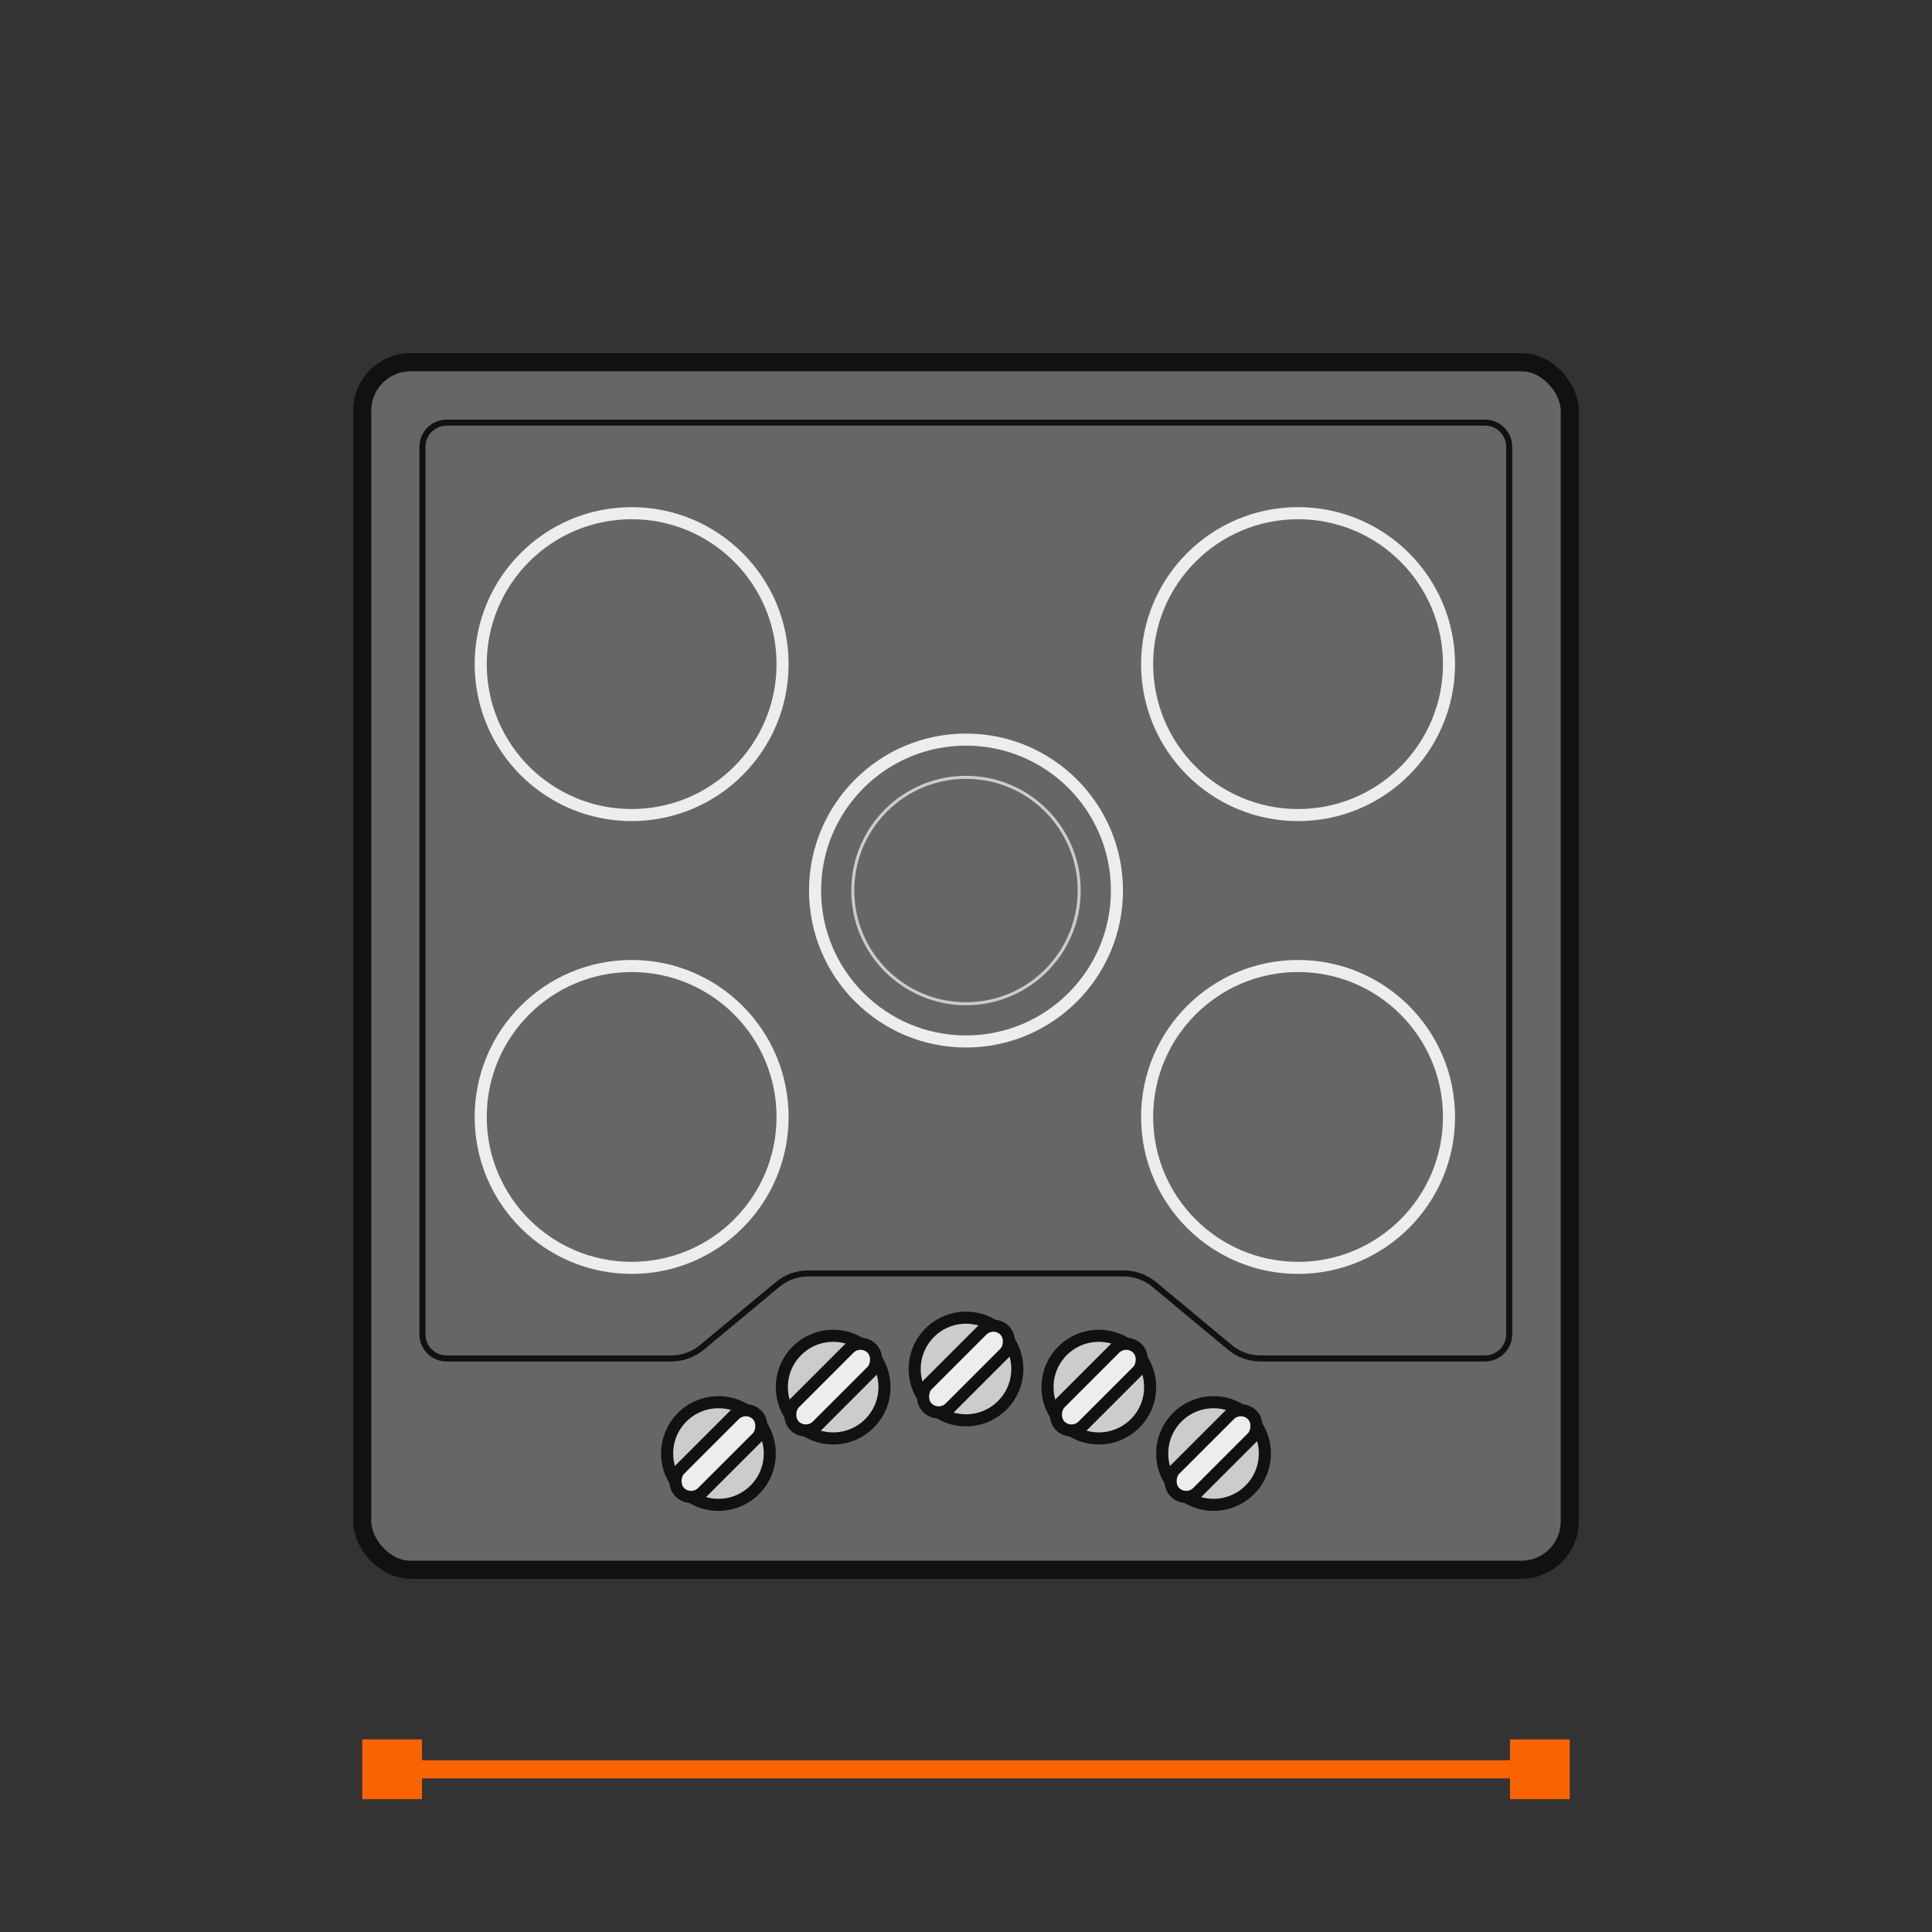 <?xml version="1.0" encoding="UTF-8"?><svg id="a" xmlns="http://www.w3.org/2000/svg" viewBox="0 0 320 320"><rect x="0" y="0" width="320" height="320" fill="#333333" stroke="none"/><rect x="60" y="60" width="200" height="200" rx="8" ry="8" fill="#666" stroke="#121111" stroke-linecap="round" stroke-linejoin="round" stroke-width="3"/><path d="m246,225h-37.21c-1.86,0-3.66-.65-5.09-1.84l-12.51-10.4c-1.43-1.19-3.23-1.84-5.09-1.84h-52.23c-1.86,0-3.66.65-5.09,1.84l-12.51,10.4c-1.43,1.19-3.23,1.84-5.09,1.84h-37.21c-2.21,0-4-1.79-4-4V74c0-2.2,1.8-4,4-4h172c2.21,0,4,1.79,4,4v147c0,2.2-1.8,4-4,4Z" fill="#666" stroke="#121111" stroke-linecap="round" stroke-linejoin="round"/><circle cx="104.62" cy="110" r="25" fill="#666" stroke="#ededed" stroke-linecap="round" stroke-linejoin="round" stroke-width="2"/><circle cx="104.62" cy="185" r="25" fill="#666" stroke="#ededed" stroke-linecap="round" stroke-linejoin="round" stroke-width="2"/><circle cx="215" cy="185" r="25" fill="#666" stroke="#ededed" stroke-linecap="round" stroke-linejoin="round" stroke-width="2"/><circle cx="215" cy="110" r="25" fill="#666" stroke="#ededed" stroke-linecap="round" stroke-linejoin="round" stroke-width="2"/><circle cx="160" cy="147.5" r="25" fill="#666" stroke="#ededed" stroke-linecap="round" stroke-linejoin="round" stroke-width="2"/><circle cx="160" cy="147.5" r="18.75" fill="#666" stroke="#ccc" stroke-linecap="round" stroke-linejoin="round" stroke-width=".5"/><circle cx="160" cy="226.75" r="8.5" fill="#ccc" stroke="#121111" stroke-linecap="round" stroke-linejoin="round" stroke-width="2"/><rect x="157.35" y="217.7" width="5.3" height="18.11" rx="2.65" ry="2.65" transform="translate(207.2 -46.72) rotate(45)" fill="#ededed" stroke="#121111" stroke-linecap="round" stroke-linejoin="round" stroke-width="2"/><circle cx="138" cy="229.75" r="8.5" fill="#ccc" stroke="#121111" stroke-linecap="round" stroke-linejoin="round" stroke-width="2"/><rect x="135.35" y="220.7" width="5.3" height="18.11" rx="2.65" ry="2.65" transform="translate(202.88 -30.29) rotate(45)" fill="#ededed" stroke="#121111" stroke-linecap="round" stroke-linejoin="round" stroke-width="2"/><circle cx="119" cy="240.75" r="8.5" fill="#ccc" stroke="#121111" stroke-linecap="round" stroke-linejoin="round" stroke-width="2"/><rect x="116.35" y="231.7" width="5.3" height="18.11" rx="2.65" ry="2.65" transform="translate(205.09 -13.63) rotate(45)" fill="#ededed" stroke="#121111" stroke-linecap="round" stroke-linejoin="round" stroke-width="2"/><circle cx="182" cy="229.75" r="8.5" fill="#ccc" stroke="#121111" stroke-linecap="round" stroke-linejoin="round" stroke-width="2"/><rect x="179.35" y="220.7" width="5.3" height="18.11" rx="2.65" ry="2.65" transform="translate(215.77 -61.4) rotate(45)" fill="#ededed" stroke="#121111" stroke-linecap="round" stroke-linejoin="round" stroke-width="2"/><circle cx="201" cy="240.75" r="8.5" fill="#ccc" stroke="#121111" stroke-linecap="round" stroke-linejoin="round" stroke-width="2"/><rect x="198.35" y="231.7" width="5.3" height="18.11" rx="2.65" ry="2.65" transform="translate(229.11 -71.61) rotate(45)" fill="#ededed" stroke="#121111" stroke-linecap="round" stroke-linejoin="round" stroke-width="2"/><line x1="64.7" y1="293.05" x2="255.3" y2="293.05" fill="none" stroke="#f96302" stroke-linecap="round" stroke-linejoin="round" stroke-width="3"/><rect x="60" y="288.1" width="9.9" height="9.9" fill="#f96302" stroke-width="0"/><rect x="250.1" y="288.1" width="9.9" height="9.9" fill="#f96302" stroke-width="0"/></svg>